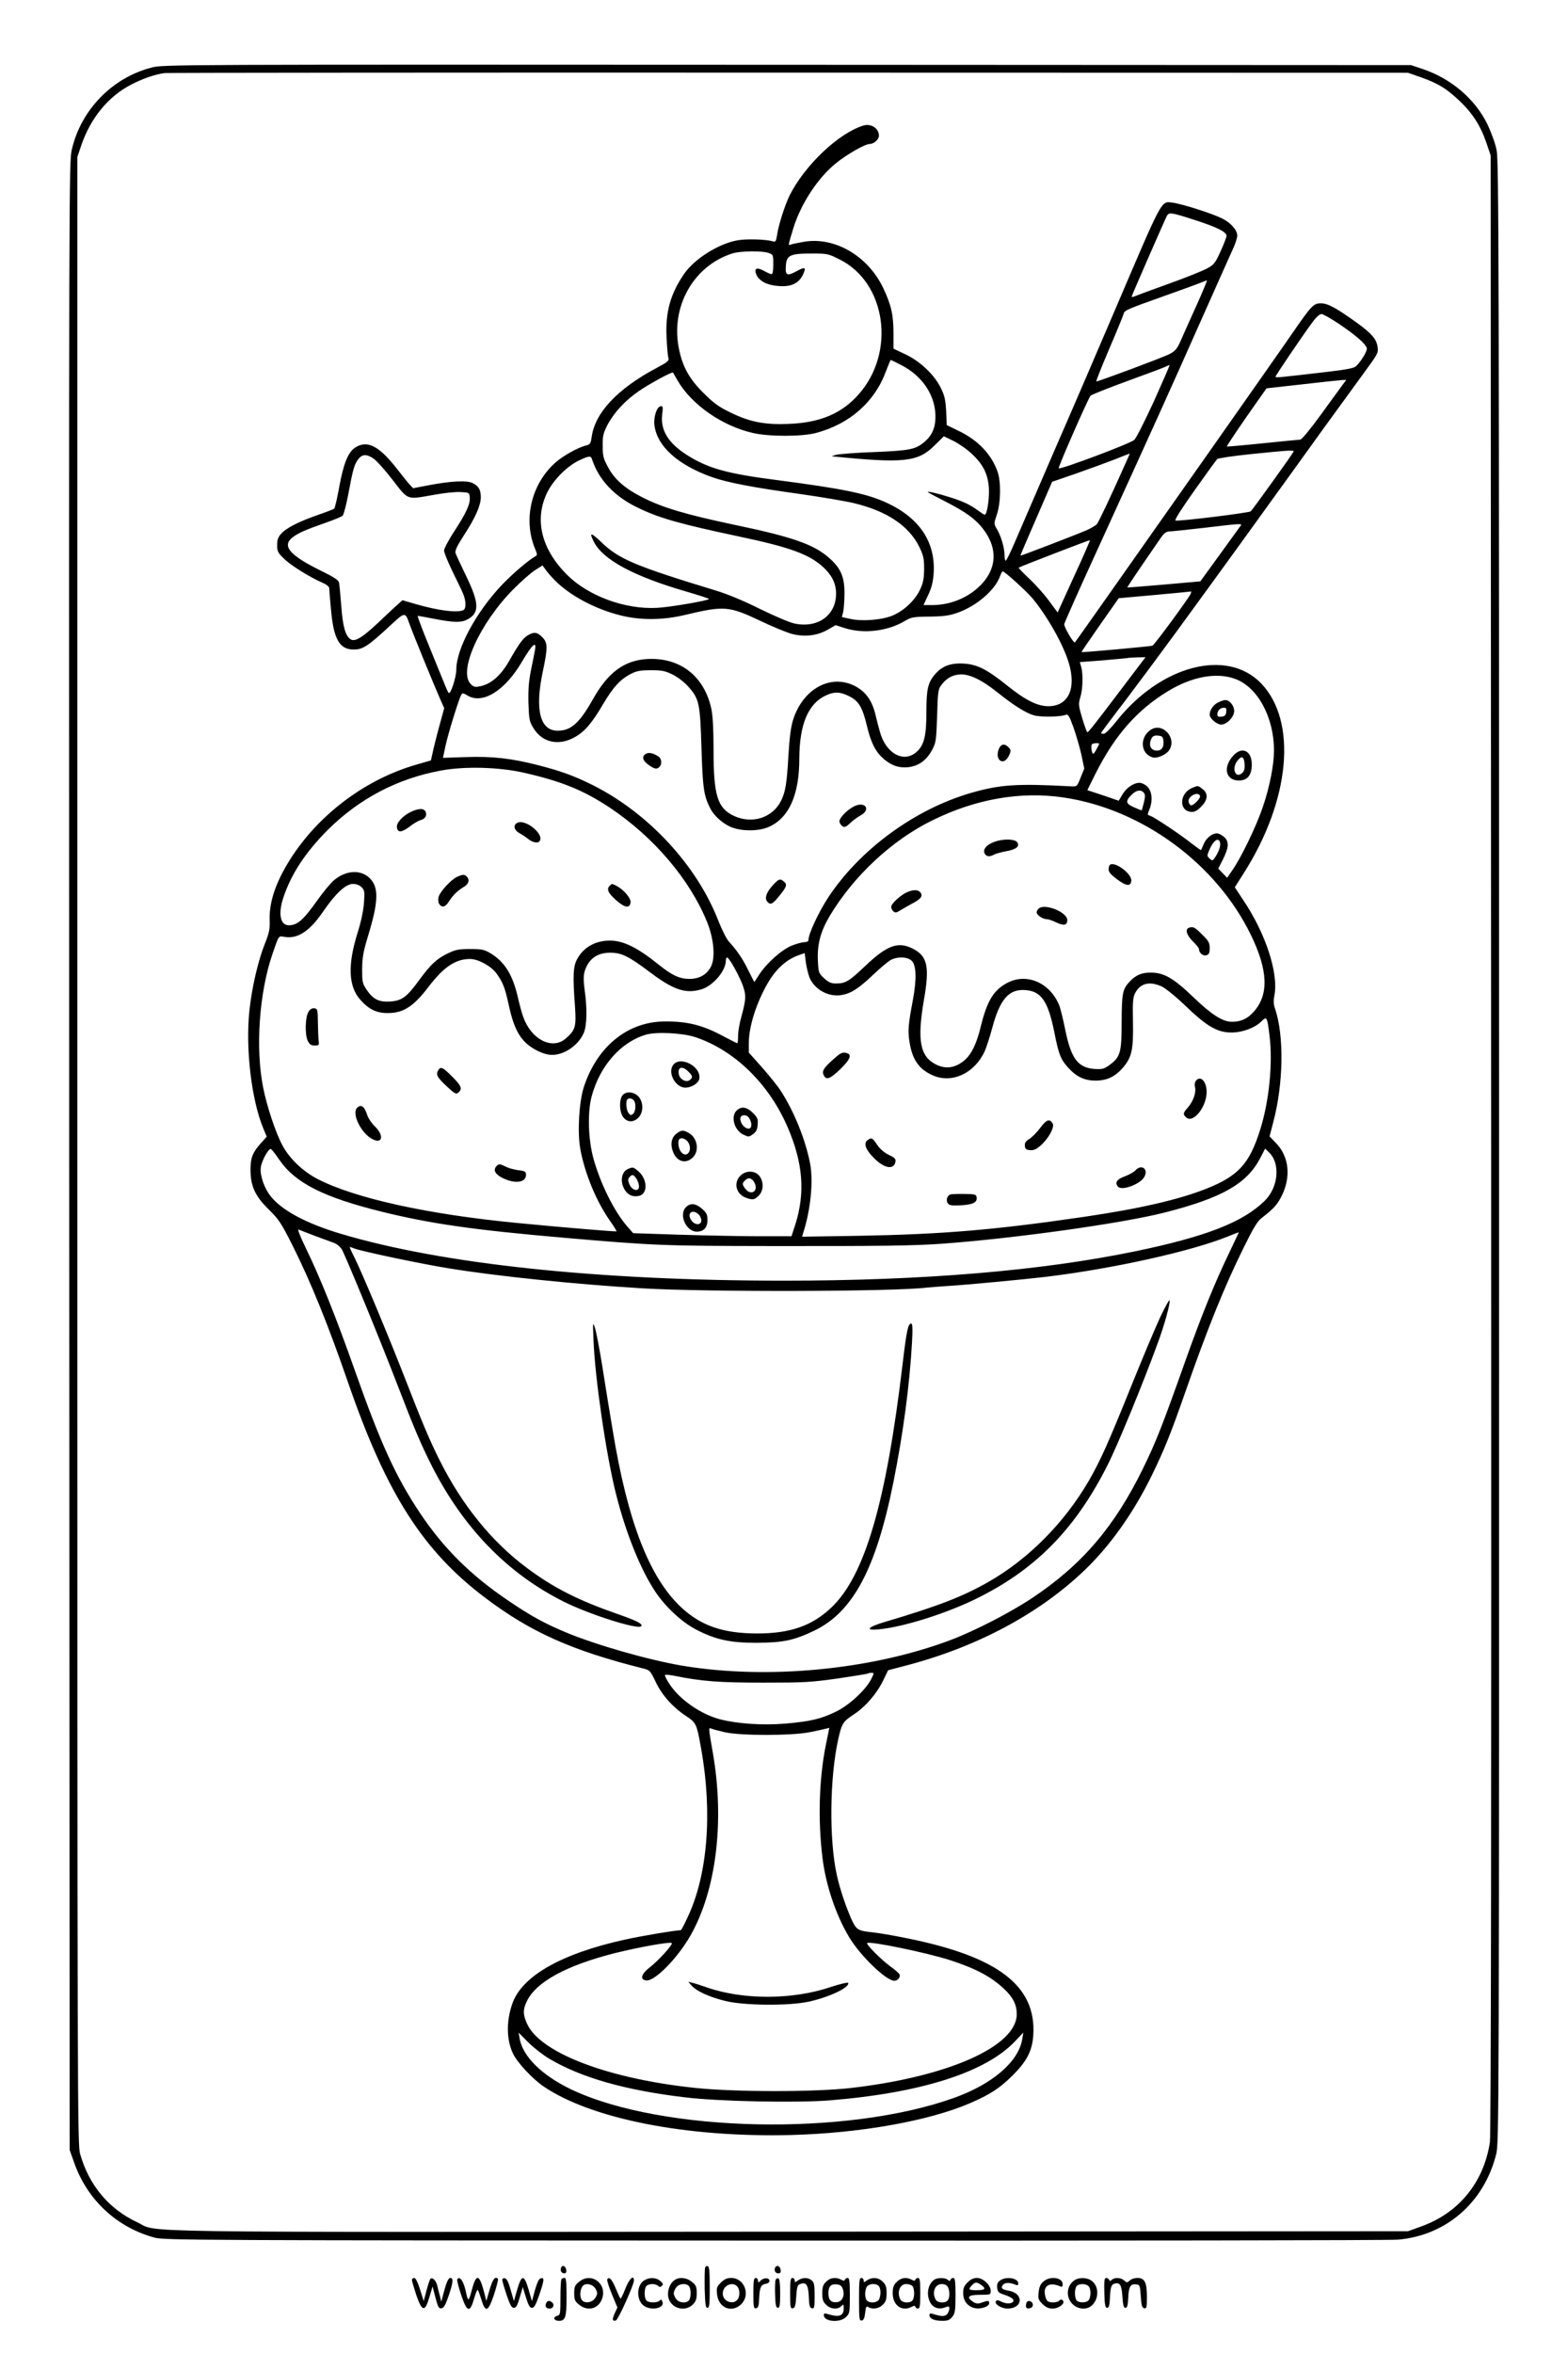 <?xml version="1.0" standalone="no"?>
<!DOCTYPE svg PUBLIC "-//W3C//DTD SVG 20010904//EN"
 "http://www.w3.org/TR/2001/REC-SVG-20010904/DTD/svg10.dtd">
<svg version="1.0" xmlns="http://www.w3.org/2000/svg"
 width="1024pt" height="1536pt" viewBox="0 0 1024 1536"
 preserveAspectRatio="xMidYMid meet">

<g transform="translate(0,1536) scale(0.1,-0.1)"
fill="#000000" stroke="none">
<path d="M990 14919 c-256 -66 -459 -274 -520 -531 -20 -85 -20 -103 -18
-6574 l3 -6489 31 -87 c86 -241 279 -419 524 -485 61 -17 285 -18 4050 -19
2192 -1 4024 1 4071 6 313 28 559 241 639 554 20 79 20 95 20 6543 0 5817 -2
6472 -16 6541 -8 44 -35 117 -60 170 -79 163 -234 297 -419 360 l-80 27 -4075
2 c-4012 2 -4076 2 -4150 -18z m8285 -62 c116 -41 169 -73 254 -153 87 -82
140 -164 179 -279 l27 -80 3 -6450 c2 -4458 -1 -6471 -8 -6519 -40 -262 -203
-462 -449 -550 l-86 -31 -4035 -3 c-4475 -3 -4114 -8 -4265 62 -184 86 -314
241 -372 446 -17 63 -18 281 -18 6550 l0 6485 26 77 c61 178 176 318 324 395
77 40 158 68 220 76 17 2 1850 4 4075 3 l4045 -1 80 -28z"/>
<path d="M5640 14541 c-162 -49 -383 -258 -483 -456 -30 -61 -73 -193 -82
-258 -7 -44 -10 -48 -29 -42 -45 13 -174 17 -231 6 -123 -22 -279 -121 -346
-217 -91 -132 -124 -251 -116 -416 3 -62 8 -123 12 -134 6 -19 -4 -27 -79 -67
-254 -135 -401 -292 -422 -450 -6 -40 -10 -48 -33 -54 -53 -12 -150 -66 -202
-111 -159 -140 -215 -373 -134 -566 14 -34 15 -40 2 -47 -49 -28 -146 -111
-220 -188 -168 -177 -297 -417 -297 -552 0 -50 -38 -166 -50 -152 -4 4 -14 26
-23 48 -9 22 -54 133 -101 248 -47 114 -82 207 -78 207 4 0 53 -9 110 -20 123
-24 173 -25 212 -5 82 42 81 106 -4 281 -35 73 -67 141 -71 153 -5 16 9 46 56
119 74 113 108 192 109 245 0 49 -13 73 -52 93 -38 20 -146 14 -296 -15 l-94
-18 -20 21 c-11 11 -46 55 -78 96 -122 158 -198 199 -278 150 -48 -29 -79
-106 -107 -261 -13 -73 -28 -135 -32 -139 -4 -4 -51 -22 -103 -40 -124 -43
-208 -85 -242 -122 -22 -24 -28 -40 -28 -76 0 -41 4 -50 48 -92 46 -44 164
-117 250 -155 24 -10 42 -25 42 -34 0 -9 5 -69 11 -134 17 -198 55 -267 149
-267 59 0 93 22 228 147 110 102 107 101 137 18 21 -60 163 -406 200 -489 l26
-59 -25 -91 c-14 -50 -34 -127 -44 -170 l-18 -80 -97 -28 c-319 -92 -617 -310
-804 -590 -106 -160 -156 -298 -152 -424 2 -59 -2 -82 -33 -159 -43 -109 -83
-281 -99 -430 -27 -252 14 -591 93 -777 l20 -48 -35 -39 c-57 -63 -71 -97 -71
-176 0 -108 30 -173 120 -261 65 -64 80 -87 153 -231 122 -244 233 -518 366
-903 250 -723 489 -1097 899 -1404 293 -221 563 -341 1021 -456 49 -12 51 -14
87 -89 41 -87 112 -166 200 -224 65 -43 68 -50 97 -212 75 -422 42 -826 -89
-1102 -21 -46 -41 -83 -44 -83 -33 0 -255 -37 -363 -61 -416 -91 -677 -239
-738 -421 -40 -116 -37 -236 6 -325 28 -58 128 -165 199 -213 313 -212 933
-334 1615 -317 452 12 897 91 1168 207 132 57 194 97 278 180 95 94 130 162
137 264 21 323 -230 515 -833 635 -82 17 -179 33 -215 37 -99 10 -108 16 -141
89 -35 79 -75 197 -94 285 -51 229 -47 638 10 890 23 101 30 112 103 160 77
51 150 137 191 223 l31 64 107 28 c465 120 874 337 1173 622 167 159 321 375
440 618 82 167 127 279 219 543 150 429 257 693 384 950 61 124 89 170 115
190 81 63 103 87 133 147 61 124 47 254 -36 341 l-44 46 24 92 c67 251 72 568
11 744 -9 25 -10 50 -3 86 27 146 -59 406 -205 622 l-54 82 59 93 c303 476
350 989 114 1237 -223 233 -658 119 -947 -247 -38 -48 -71 -81 -82 -81 -10 0
-18 2 -18 4 0 3 73 101 163 218 89 118 237 317 329 443 263 360 566 779 743
1025 152 212 287 398 489 675 81 110 88 123 83 157 -7 54 -37 89 -133 159
-136 98 -193 129 -237 129 -49 0 -62 -14 -187 -195 -52 -76 -289 -413 -525
-749 -237 -336 -533 -757 -659 -936 -126 -179 -232 -329 -236 -333 -8 -9 -70
97 -70 118 0 7 88 205 196 441 399 874 496 1089 687 1519 108 242 207 465 221
495 14 30 26 67 26 82 0 36 -42 84 -99 112 -63 32 -264 96 -323 103 -77 9 -59
42 -375 -697 -102 -239 -276 -644 -388 -900 -111 -256 -228 -527 -260 -602
-32 -76 -62 -138 -67 -138 -4 0 -8 17 -8 38 0 46 -23 124 -50 169 -20 34 -20
34 0 94 26 76 28 213 5 279 -40 114 -127 206 -254 267 l-78 38 -4 91 c-4 73
-10 101 -34 150 -42 86 -132 173 -230 220 l-80 38 0 101 c0 121 -15 184 -67
295 -100 209 -315 335 -516 302 -39 -7 -78 -15 -87 -18 -19 -8 -20 -12 16 106
49 160 161 330 279 425 70 57 189 125 219 125 28 0 61 30 61 54 0 48 -51 81
-100 67z m2165 -618 c140 -45 205 -77 205 -102 0 -10 -18 -56 -39 -102 -35
-77 -43 -87 -89 -112 -28 -15 -142 -61 -254 -101 -112 -40 -211 -77 -220 -81
-10 -4 -18 -5 -18 -2 0 6 216 500 230 527 14 26 28 24 185 -27z m-2786 -214
c30 -11 31 -12 31 -75 0 -40 -4 -64 -11 -64 -6 0 -29 10 -50 22 -49 27 -68 15
-48 -28 20 -40 70 -66 142 -71 94 -8 146 23 171 100 7 22 -6 22 -51 -3 -63
-34 -75 -29 -71 32 4 72 26 83 168 83 102 0 109 -1 182 -38 306 -151 370 -608
124 -883 -109 -123 -250 -183 -452 -191 -159 -7 -256 12 -383 74 -77 37 -110
61 -176 127 -92 91 -136 169 -160 284 -59 276 92 547 349 628 51 16 193 18
235 3z m2789 -356 c-44 -98 -91 -201 -103 -230 -19 -41 -32 -56 -67 -74 -39
-21 -463 -179 -478 -179 -4 0 33 93 82 208 49 114 91 217 95 230 6 27 14 30
278 124 110 39 214 77 230 84 17 7 33 13 37 14 3 0 -30 -80 -74 -177z m939
-109 c106 -72 170 -127 179 -156 5 -18 -37 -88 -72 -120 -14 -12 -69 -22 -199
-37 -301 -35 -325 -38 -325 -30 0 8 173 263 242 357 23 31 46 52 58 52 10 0
63 -30 117 -66z m-2856 -270 c127 -67 207 -181 217 -307 6 -86 -15 -144 -69
-190 -59 -51 -94 -58 -329 -68 -118 -4 -231 -13 -250 -18 -19 -5 -30 -9 -25
-10 469 -47 560 -37 669 72 l60 59 64 -31 c35 -18 89 -55 119 -84 74 -69 105
-132 111 -223 4 -69 -12 -174 -27 -174 -4 0 -23 12 -42 26 -51 38 -96 60 -185
88 -82 26 -153 42 -144 33 3 -3 55 -31 116 -62 134 -69 196 -114 246 -180 101
-133 86 -274 -38 -384 -81 -71 -185 -110 -296 -111 l-57 0 30 65 c22 45 32 85
36 137 15 205 -88 364 -304 465 -131 61 -289 93 -718 149 -327 42 -450 76
-589 164 -121 77 -173 161 -162 262 7 54 5 59 -11 56 -25 -5 -46 -73 -39 -125
18 -137 153 -258 374 -337 101 -36 269 -68 572 -110 140 -20 302 -47 359 -61
214 -52 356 -147 424 -284 28 -58 32 -75 32 -146 -1 -66 -6 -90 -28 -137 -35
-72 -110 -140 -185 -169 -71 -27 -195 -36 -269 -19 l-55 12 9 36 c4 21 8 75 8
122 0 103 -24 160 -97 225 -100 90 -237 139 -621 219 -322 68 -473 113 -607
182 -111 57 -178 116 -220 196 -30 55 -34 72 -34 138 -1 65 4 83 31 136 42 80
115 159 205 221 68 47 217 128 223 121 1 -2 15 -25 30 -52 91 -157 290 -296
490 -342 107 -25 322 -25 415 0 220 59 383 203 456 403 15 40 29 73 31 73 3 0
36 -16 74 -36z m1644 -235 c-61 -133 -116 -241 -128 -251 -34 -27 -483 -195
-493 -185 -6 5 194 460 208 474 8 7 118 51 244 97 127 46 239 88 250 94 10 6
20 9 22 8 1 -2 -45 -108 -103 -237z m1233 109 c-13 -18 -77 -106 -142 -195
-69 -95 -125 -163 -135 -163 -9 0 -119 -11 -246 -24 -126 -13 -232 -22 -233
-21 -2 2 55 88 127 192 l132 188 232 26 c127 15 245 27 261 28 l28 1 -24 -32z
m-320 -436 c-7 -16 -268 -380 -280 -390 -13 -10 -466 -66 -491 -60 -9 2 37 74
124 197 75 106 142 198 148 204 6 6 107 21 223 33 246 25 281 27 276 16z
m-1092 -64 c-98 -221 -181 -396 -193 -410 -8 -9 -38 -26 -66 -39 -75 -32 -431
-169 -433 -166 -1 1 45 110 103 242 l104 240 157 54 c86 30 200 72 252 92 52
21 96 38 97 38 2 1 -8 -23 -21 -51z m-4916 18 c19 -13 76 -76 125 -140 104
-134 87 -128 270 -96 63 12 141 20 172 18 57 -3 58 -3 61 -35 4 -43 -24 -103
-103 -224 -36 -55 -65 -110 -65 -123 0 -13 25 -74 54 -134 30 -61 62 -127 70
-147 21 -49 21 -101 0 -109 -44 -17 -164 -1 -307 40 l-89 26 -26 -24 c-15 -12
-72 -66 -127 -118 -106 -100 -155 -131 -184 -114 -35 22 -52 81 -62 216 -6 73
-12 143 -15 155 -3 16 -32 35 -117 77 -206 101 -259 163 -185 219 39 29 77 46
213 94 55 19 106 40 113 47 7 7 24 73 38 147 29 156 38 189 65 223 25 32 54
33 99 2z m1426 -3 c43 -134 146 -243 295 -315 143 -70 269 -106 674 -192 326
-69 451 -115 542 -199 56 -52 83 -106 83 -172 0 -141 -117 -226 -268 -196 -33
6 -128 47 -227 95 -108 54 -214 98 -290 121 -523 159 -633 205 -746 314 -71
68 -84 69 -50 3 59 -116 260 -224 601 -323 83 -24 150 -46 150 -49 0 -10 -257
-54 -340 -58 -209 -11 -449 78 -587 216 -169 169 -215 362 -129 538 42 84 131
173 211 210 60 28 74 30 81 7z m4236 -435 c-5 -7 -67 -92 -136 -188 l-127
-175 -237 -21 c-130 -11 -238 -20 -240 -19 -2 2 84 129 218 323 22 32 36 42
57 43 16 0 116 11 223 23 242 29 256 30 242 14z m-1088 -331 l-107 -235 -57
77 c-31 42 -89 107 -129 144 -40 38 -71 70 -69 71 8 7 463 182 466 180 2 -1
-44 -108 -104 -237z m-3371 -44 c100 -92 252 -170 405 -209 132 -34 278 -33
422 1 260 62 289 60 498 -39 75 -36 164 -72 196 -82 85 -24 170 -15 239 24
l54 31 63 -20 c122 -38 279 -19 390 48 41 24 54 27 160 28 90 1 129 6 180 24
126 43 249 149 281 240 6 17 14 31 17 31 14 0 153 -127 194 -175 98 -118 199
-297 237 -419 52 -170 -1 -286 -133 -286 -70 0 -149 39 -266 133 -132 106
-196 139 -282 145 -87 6 -145 -15 -191 -69 -47 -54 -57 -97 -57 -246 0 -158
-15 -218 -65 -262 -84 -74 -201 -9 -239 133 -8 28 -22 82 -31 120 -23 88 -64
143 -134 179 -158 79 -338 -20 -402 -223 -14 -46 -23 -113 -30 -230 -10 -183
-20 -242 -49 -299 -56 -110 -189 -152 -307 -97 -107 50 -133 132 -133 426 0
137 -5 227 -14 271 -46 216 -205 339 -420 327 -149 -9 -255 -87 -353 -261 -88
-157 -144 -207 -231 -207 -116 0 -150 138 -97 387 33 157 33 187 -4 224 -34
34 -54 36 -97 10 -29 -18 -58 -58 -118 -164 -54 -95 -116 -150 -186 -166 -38
-8 -45 -7 -66 14 -83 83 58 396 280 620 50 50 113 106 140 123 l49 31 27 -37
c15 -20 48 -56 73 -79z m4133 -69 c-10 -25 -238 -336 -250 -339 -15 -5 -459
-45 -463 -42 -1 2 53 81 120 177 l123 175 234 21 c129 12 237 22 239 23 2 0 0
-6 -3 -15z m-4282 -366 c-3 -18 -15 -77 -26 -131 -15 -76 -19 -126 -17 -216 4
-110 6 -121 34 -166 57 -92 162 -115 265 -59 67 36 115 92 189 218 65 110 111
161 181 197 37 19 60 24 130 24 73 0 93 -4 142 -28 33 -16 76 -49 102 -78 72
-80 78 -107 87 -399 8 -263 15 -314 57 -396 27 -54 92 -109 150 -128 70 -24
177 -21 237 8 129 60 195 209 195 444 1 224 58 360 175 413 54 25 92 24 151
-6 62 -31 86 -71 115 -191 26 -111 57 -172 110 -218 52 -44 98 -60 160 -54 66
7 118 43 154 109 28 52 29 59 35 226 4 153 7 175 26 199 32 44 68 66 117 71
61 7 145 -32 250 -116 109 -87 187 -136 241 -151 46 -12 173 -10 207 4 14 6
23 -9 49 -81 17 -48 41 -129 52 -179 l19 -91 -24 -59 c-23 -59 -24 -59 -63
-57 -352 19 -462 12 -653 -43 -366 -106 -724 -368 -930 -679 -64 -97 -131
-240 -131 -280 0 -9 -9 -15 -25 -15 -13 0 -49 -9 -80 -21 -65 -24 -167 -114
-217 -191 l-32 -49 -39 77 c-37 76 -74 130 -128 189 -15 17 -45 77 -68 135
-140 361 -456 702 -818 884 -125 62 -204 91 -358 131 -177 45 -297 59 -474 53
l-148 -5 17 81 c18 81 84 295 101 328 9 16 11 16 42 -2 98 -60 245 31 356 221
67 113 96 139 85 77z m3830 -255 c-189 -250 -216 -283 -223 -283 -3 0 -18 41
-33 90 -25 85 -26 93 -13 138 17 53 19 152 6 198 l-9 32 147 11 c80 7 153 14
161 15 8 2 39 4 68 5 l53 1 -157 -207z m743 65 c147 -54 253 -251 253 -467 0
-92 -28 -237 -72 -366 -42 -126 -144 -337 -201 -417 l-33 -48 -29 30 -29 30
28 55 c41 81 44 118 13 149 -15 14 -37 26 -50 26 -33 0 -71 -32 -87 -72 -8
-18 -15 -35 -16 -37 -2 -2 -31 19 -66 46 -74 59 -240 169 -267 178 -18 5 -19
8 -5 40 23 57 18 118 -12 149 -15 15 -38 26 -53 26 -38 0 -87 -34 -112 -78
l-23 -39 -102 35 -103 34 53 107 c127 252 272 417 475 540 157 95 318 124 438
79z m-889 -425 c-36 -74 -43 -79 -50 -33 -2 16 0 32 6 34 18 7 48 6 44 -1z
m-3753 -188 c245 -56 387 -114 560 -229 285 -191 519 -466 632 -743 45 -110
56 -235 26 -293 -27 -52 -75 -80 -140 -80 -65 0 -113 22 -204 95 -137 110
-228 155 -316 155 -96 0 -174 -45 -215 -123 -25 -47 -28 -109 -13 -307 9 -132
3 -154 -60 -209 -88 -77 -226 -7 -278 141 -9 24 -25 83 -36 132 -34 146 -87
229 -179 284 -41 24 -57 27 -132 27 -71 0 -94 -4 -140 -26 -76 -36 -113 -69
-191 -175 -85 -116 -115 -137 -194 -142 -72 -4 -110 16 -152 79 -26 39 -28 50
-28 133 1 76 7 111 37 211 70 227 73 322 14 381 -60 60 -157 54 -236 -13 -22
-19 -71 -78 -109 -132 -91 -128 -129 -161 -185 -161 -56 0 -71 76 -35 182 51
154 145 295 288 439 207 206 457 337 741 389 155 29 382 23 545 -15z m4045
-130 c9 -11 10 -25 0 -65 -7 -27 -13 -50 -15 -50 -2 0 -24 9 -49 20 -54 23
-58 40 -17 81 32 32 62 37 81 14z m-523 -31 c512 -76 997 -432 1223 -899 111
-229 117 -387 19 -498 -41 -47 -84 -67 -144 -67 -60 0 -132 46 -249 158 -132
127 -193 162 -278 163 -61 1 -99 -15 -140 -58 -47 -50 -52 -75 -53 -263 0
-201 -8 -230 -79 -282 -36 -26 -47 -29 -97 -26 -110 8 -154 67 -193 259 -14
70 -32 142 -40 160 -61 144 -209 208 -334 145 -91 -46 -135 -117 -176 -283
-30 -126 -68 -198 -122 -236 -57 -40 -111 -45 -169 -17 -107 52 -127 157 -81
424 38 217 23 285 -74 334 -95 48 -167 22 -311 -115 -105 -100 -128 -113 -190
-113 -31 0 -47 7 -77 34 -36 34 -37 36 -41 120 -4 106 19 189 80 291 157 260
404 490 666 619 285 141 579 192 860 150z m1019 -289 c8 -20 -1 -53 -26 -94
-20 -32 -22 -32 -40 -16 -18 16 -18 20 -4 53 26 62 58 88 70 57z m-5605 -296
c20 -20 21 -29 16 -103 -4 -52 -19 -123 -42 -196 -65 -207 -60 -348 17 -435
57 -65 108 -89 184 -88 100 1 166 44 264 173 98 128 175 180 270 180 53 0 137
-46 172 -94 41 -56 56 -94 79 -200 25 -118 52 -185 96 -236 38 -44 106 -83
163 -94 84 -15 190 49 231 138 22 49 25 159 7 284 -8 62 -8 92 0 121 25 81 81
122 167 122 73 0 119 -22 255 -124 158 -120 238 -146 341 -115 75 22 159 121
159 186 0 12 4 22 8 22 12 0 69 -99 98 -170 28 -73 28 -99 -5 -219 -12 -41
-21 -96 -21 -123 0 -26 -2 -48 -5 -48 -3 0 -42 20 -88 44 -138 75 -239 100
-392 98 -238 -3 -436 -165 -522 -427 -31 -96 -43 -291 -24 -401 28 -159 104
-345 195 -474 25 -35 44 -66 42 -68 -3 -3 -366 27 -641 54 -588 56 -1064 161
-1310 287 -97 50 -187 136 -232 223 -43 80 -100 252 -124 372 -52 258 -27 619
60 874 44 127 38 119 81 112 84 -14 163 38 249 164 83 121 149 182 196 182 22
0 43 -8 56 -21z m2924 -586 c31 -80 122 -132 208 -119 63 10 112 41 206 130
48 46 102 91 119 100 42 22 104 21 133 -3 33 -27 37 -117 11 -257 -31 -164
-34 -203 -22 -278 18 -113 61 -175 150 -215 124 -56 271 10 339 153 11 23 34
93 51 156 50 188 109 255 216 247 104 -7 149 -73 190 -278 28 -143 41 -174 90
-229 54 -59 106 -84 179 -84 74 0 128 26 179 85 57 68 68 114 65 296 -3 133 0
163 14 190 34 65 94 80 175 43 23 -11 93 -67 156 -128 137 -132 207 -172 297
-172 72 0 151 29 194 70 39 38 40 36 56 -93 22 -181 -3 -429 -63 -617 -69
-217 -142 -297 -348 -379 -181 -72 -437 -131 -805 -185 -582 -85 -917 -113
-1459 -123 l-378 -6 7 24 c49 150 67 336 46 451 -30 158 -107 348 -196 483
-21 31 -75 98 -121 150 l-84 94 0 58 c0 102 40 238 107 365 59 113 131 182
222 214 l36 12 7 -56 c4 -32 15 -76 23 -99z m-745 -393 c258 -86 483 -306 605
-591 99 -230 114 -424 50 -629 l-26 -80 -214 0 c-117 0 -350 5 -517 10 l-303
10 -36 41 c-88 99 -182 290 -226 456 -32 123 -36 292 -10 393 53 201 191 358
356 406 68 20 239 11 321 -16z m-2715 -802 c104 -151 289 -244 669 -338 321
-79 602 -119 1191 -170 588 -51 647 -53 1345 -54 709 -1 937 2 1120 15 470 34
1179 133 1457 204 375 96 534 187 622 353 l33 64 24 -23 c77 -72 64 -228 -27
-318 -143 -140 -384 -234 -849 -330 -615 -127 -1386 -191 -2290 -191 -1213 0
-2231 108 -2894 306 -224 67 -380 150 -455 241 -44 53 -74 138 -68 191 4 40
48 122 65 122 5 0 30 -32 57 -72z m230 -495 c50 -18 106 -39 125 -46 20 -7 42
-26 53 -44 25 -44 245 -578 357 -869 118 -307 159 -402 232 -547 205 -402 493
-699 859 -882 165 -83 483 -184 506 -161 15 14 -27 36 -157 81 -257 90 -413
169 -588 299 -229 170 -424 410 -570 702 -65 129 -114 245 -232 549 -110 281
-275 676 -326 778 -19 37 -32 67 -30 67 3 0 16 -4 30 -10 50 -19 434 -100 614
-129 310 -51 831 -105 1267 -131 418 -25 1648 -22 1860 5 17 2 75 6 130 10
133 8 490 42 645 60 437 53 949 166 1190 264 39 16 70 28 70 26 0 -1 -29 -62
-64 -136 -94 -195 -181 -411 -280 -689 -158 -445 -197 -543 -281 -715 -186
-381 -399 -630 -725 -847 -143 -95 -374 -214 -530 -273 -515 -195 -1194 -261
-1750 -169 -221 37 -566 135 -769 220 -136 57 -229 108 -371 205 -245 165
-423 342 -575 569 -160 239 -259 456 -428 935 -120 340 -228 611 -320 798 -37
76 -56 125 -47 121 8 -4 56 -22 105 -41z m3634 -2895 c-36 -70 -144 -170 -229
-211 -99 -48 -166 -64 -327 -78 -146 -13 -314 -2 -428 27 -129 33 -269 131
-335 234 -18 28 -30 53 -27 56 3 3 29 1 59 -5 184 -37 297 -45 583 -45 263 0
308 2 485 27 107 16 196 30 199 33 2 2 13 4 23 4 17 0 17 -2 -3 -42z m-954
-346 c102 -23 439 -23 555 1 47 9 94 20 106 23 l20 5 -23 -113 c-44 -219 -52
-487 -22 -733 21 -177 87 -374 173 -518 72 -122 243 -287 296 -287 23 0 42 24
35 41 -4 8 -31 32 -61 53 -59 43 -159 144 -151 152 15 15 391 -63 543 -112
168 -55 268 -108 352 -188 58 -54 82 -103 82 -164 0 -210 -448 -409 -1083
-482 -235 -27 -751 -27 -1012 0 -562 58 -1005 224 -1099 411 -31 64 -33 99 -5
156 61 126 258 233 573 313 161 40 363 76 373 66 9 -9 -88 -116 -143 -158 -57
-44 -67 -81 -23 -86 55 -6 204 145 288 293 168 294 224 744 147 1189 -31 178
-30 170 -8 161 9 -4 49 -14 87 -23z m-1148 -2131 c209 -124 498 -206 886 -252
222 -27 726 -37 943 -20 598 48 1021 183 1213 386 l54 57 -7 -42 c-23 -147
-193 -294 -444 -384 -701 -252 -1901 -227 -2496 52 -195 92 -324 218 -343 338
l-6 35 64 -64 c35 -35 97 -83 136 -106z"/>
<path d="M6533 10488 c-17 -21 -23 -60 -12 -80 15 -28 46 -22 64 12 19 37 19
45 -1 64 -19 19 -38 20 -51 4z"/>
<path d="M4218 10439 c-30 -17 -21 -47 23 -76 31 -21 45 -24 57 -16 27 16 27
59 0 76 -35 22 -61 27 -80 16z"/>
<path d="M5575 10095 c-47 -25 -96 -77 -93 -99 2 -10 11 -24 20 -30 14 -8 24
-4 50 21 18 17 49 40 68 50 72 40 28 96 -45 58z"/>
<path d="M5046 9580 c-41 -45 -54 -83 -36 -105 20 -24 35 -18 72 28 55 66 61
82 39 101 -26 23 -35 20 -75 -24z"/>
<path d="M7954 10774 c-31 -15 -54 -50 -54 -80 0 -24 47 -64 75 -64 37 0 85
50 85 89 0 34 -30 71 -57 71 -10 0 -32 -7 -49 -16z m54 -61 c-2 -22 -9 -29
-30 -31 -22 -3 -28 1 -28 15 0 24 19 43 43 43 14 0 18 -6 15 -27z"/>
<path d="M7512 10594 c-71 -50 -63 -155 15 -178 28 -9 86 16 107 45 56 80 -43
189 -122 133z m86 -72 c4 -39 -12 -62 -42 -62 -42 0 -58 38 -35 81 8 15 19 19
42 17 28 -3 32 -7 35 -36z"/>
<path d="M8052 10425 c-67 -75 -47 -160 38 -160 57 0 85 35 85 105 0 91 -66
121 -123 55z m76 -52 c2 -28 -2 -46 -14 -57 -44 -44 -74 26 -33 78 28 35 43
29 47 -21z"/>
<path d="M7784 10216 c-86 -38 -85 -156 1 -156 19 0 38 11 61 36 43 44 45 84
8 113 -31 24 -30 24 -70 7z m53 -52 c5 -15 -45 -66 -60 -61 -6 2 -13 13 -15
24 -5 36 64 70 75 37z"/>
<path d="M2685 10061 c-54 -25 -98 -73 -93 -102 5 -36 31 -34 83 5 26 20 57
39 71 42 31 8 45 33 33 56 -12 23 -43 22 -94 -1z"/>
<path d="M3377 9988 c-27 -15 -20 -47 14 -66 17 -9 44 -27 59 -39 30 -24 65
-30 75 -12 29 46 -97 146 -148 117z"/>
<path d="M2985 9636 c-39 -17 -112 -97 -121 -132 -4 -15 -2 -34 3 -43 18 -29
41 -24 66 16 26 41 55 69 100 96 29 18 35 45 15 65 -15 15 -25 15 -63 -2z"/>
<path d="M3982 9578 c-22 -22 -12 -46 40 -93 57 -51 91 -57 96 -16 4 26 -44
83 -90 107 -33 17 -31 17 -46 2z"/>
<path d="M6495 9865 c-52 -18 -78 -50 -65 -76 12 -22 32 -24 63 -7 12 6 49 16
81 22 65 12 89 33 67 60 -17 20 -91 21 -146 1z"/>
<path d="M7247 9713 c-4 -3 -7 -17 -7 -29 0 -17 16 -35 55 -64 61 -45 88 -48
93 -11 7 46 -112 134 -141 104z"/>
<path d="M5924 9536 c-43 -19 -104 -75 -104 -96 0 -10 7 -23 15 -30 12 -10 21
-8 47 9 18 11 55 32 81 46 53 28 66 48 47 70 -15 18 -45 19 -86 1z"/>
<path d="M6782 9428 c-7 -7 -12 -18 -12 -24 0 -17 40 -44 64 -44 11 0 39 -9
63 -21 50 -24 73 -20 73 15 0 52 -150 112 -188 74z"/>
<path d="M7763 9303 c-25 -10 -13 -49 27 -88 22 -21 40 -44 40 -50 0 -25 26
-47 48 -41 18 6 22 15 22 47 0 35 -7 47 -50 89 -47 48 -60 54 -87 43z"/>
<path d="M2015 8756 c-22 -33 -25 -150 -5 -191 12 -23 22 -30 45 -30 27 0 30
3 26 30 -2 17 -4 71 -5 120 -1 84 -2 90 -23 93 -14 2 -27 -5 -38 -22z"/>
<path d="M2860 8370 c-14 -26 -4 -44 59 -103 54 -50 61 -53 79 -35 22 22 13
42 -45 100 -62 63 -77 69 -93 38z"/>
<path d="M2332 8128 c-37 -37 26 -166 100 -204 65 -34 78 22 18 81 -22 21 -45
55 -51 74 -19 60 -41 75 -67 49z"/>
<path d="M3240 7745 c-19 -23 -7 -48 35 -71 82 -44 160 -36 160 16 0 22 -5 26
-50 31 -28 4 -65 14 -82 23 -39 20 -47 20 -63 1z"/>
<path d="M5441 8444 c-64 -57 -75 -77 -61 -104 17 -33 41 -23 108 41 62 61 76
92 46 103 -29 11 -42 6 -93 -40z"/>
<path d="M7810 8305 c-7 -9 -10 -25 -6 -41 9 -35 -11 -92 -45 -132 -33 -37
-35 -45 -14 -65 45 -45 135 66 135 165 0 69 -40 110 -70 73z"/>
<path d="M6794 7998 c-22 -29 -54 -62 -72 -73 -24 -15 -31 -26 -29 -45 2 -20
8 -26 34 -28 25 -2 40 5 71 32 53 48 91 120 76 143 -20 32 -40 25 -80 -29z"/>
<path d="M5665 7917 c-27 -21 -12 -63 44 -118 67 -68 131 -77 139 -21 3 17 -7
26 -43 43 -29 14 -57 37 -76 65 -33 48 -37 50 -64 31z"/>
<path d="M7415 7720 c-10 -11 -41 -28 -69 -39 -53 -19 -67 -41 -45 -67 25 -30
149 17 173 65 27 51 -21 84 -59 41z"/>
<path d="M6208 7563 c-23 -6 -33 -40 -17 -60 11 -12 28 -14 86 -11 78 5 106
19 101 52 -3 19 -10 21 -78 22 -41 1 -83 -1 -92 -3z"/>
<path d="M4394 8405 c-34 -52 19 -145 82 -145 38 0 83 27 90 54 20 82 -127
160 -172 91z m101 -40 c29 -28 31 -38 10 -55 -22 -18 -63 2 -71 34 -12 50 21
62 61 21z"/>
<path d="M4067 8212 c-25 -28 -23 -112 4 -146 27 -34 68 -34 100 0 30 33 32
92 3 131 -27 35 -82 43 -107 15z m71 -34 c17 -17 15 -73 -4 -89 -14 -11 -18
-10 -30 6 -14 19 -19 77 -7 88 10 11 28 8 41 -5z"/>
<path d="M4810 8110 c-40 -40 -14 -129 45 -157 34 -16 36 -16 63 4 21 15 28
30 30 62 3 36 -1 46 -31 76 -40 40 -77 45 -107 15z m78 -43 c21 -25 25 -66 8
-73 -29 -11 -71 42 -59 74 7 16 38 16 51 -1z"/>
<path d="M4418 7960 c-34 -26 -42 -71 -22 -121 26 -64 84 -79 129 -34 43 42
30 126 -25 158 -36 22 -52 21 -82 -3z m80 -63 c25 -53 -16 -99 -50 -57 -18 22
-24 71 -11 84 15 14 48 0 61 -27z"/>
<path d="M4103 7730 c-45 -18 -56 -83 -23 -137 21 -35 55 -49 95 -39 57 14 53
110 -6 160 -33 28 -34 29 -66 16z m45 -53 c19 -22 31 -63 22 -76 -12 -21 -47
-4 -60 29 -10 24 -10 33 0 45 15 18 24 19 38 2z"/>
<path d="M4835 7685 c-45 -44 -29 -116 30 -141 47 -19 62 -18 90 11 32 31 34
91 4 129 -28 36 -89 37 -124 1z m93 -47 c27 -57 -27 -86 -63 -35 -19 27 -19
32 1 52 22 22 46 15 62 -17z"/>
<path d="M4480 7480 c-49 -49 0 -159 70 -160 45 0 70 26 70 75 0 37 -5 47 -35
74 -41 36 -76 40 -105 11z m82 -47 c10 -9 18 -27 18 -40 0 -33 -44 -32 -66 2
-30 45 7 75 48 38z"/>
<path d="M7578 6764 c-31 -66 -117 -270 -191 -454 -150 -372 -200 -483 -275
-614 -162 -279 -399 -517 -663 -666 -166 -94 -327 -156 -668 -257 -116 -34
-136 -59 -40 -49 155 15 424 99 616 191 399 191 665 460 878 885 63 124 232
535 326 793 43 116 83 261 77 278 -2 7 -29 -42 -60 -107z"/>
<path d="M3876 6610 c10 -250 82 -742 145 -995 64 -258 162 -501 259 -646 68
-101 173 -198 265 -246 129 -67 223 -87 395 -87 175 1 246 16 379 80 252 122
402 404 515 966 63 313 106 632 122 916 5 89 3 122 -5 122 -21 0 -30 -43 -56
-260 -108 -911 -247 -1387 -467 -1595 -126 -119 -270 -169 -488 -168 -220 1
-364 51 -493 172 -208 196 -349 562 -446 1156 -17 99 -46 279 -65 400 -19 121
-42 240 -50 265 -15 44 -15 42 -10 -80z"/>
<path d="M5425 2389 c-249 -84 -571 -85 -807 -3 -40 14 -84 28 -98 31 l-25 6
24 -27 c34 -36 113 -72 218 -98 119 -30 413 -33 542 -5 136 29 272 94 260 123
-2 5 -53 -7 -114 -27z"/>
<path d="M3664 556 c-7 -19 3 -36 22 -36 10 0 14 8 12 22 -4 26 -26 36 -34 14z"/>
<path d="M4605 558 c-3 -8 -4 -70 -3 -139 3 -102 6 -124 18 -124 13 0 15 22
15 134 0 99 -3 135 -12 138 -7 3 -15 -2 -18 -9z"/>
<path d="M5067 564 c-16 -16 -7 -44 14 -44 15 0 20 5 17 22 -3 22 -19 33 -31
22z"/>
<path d="M2690 477 c0 -7 13 -51 28 -97 38 -111 57 -115 86 -16 l21 70 19 -73
c16 -62 22 -72 39 -69 16 2 27 22 49 88 28 83 30 110 8 110 -12 0 -26 -32 -45
-105 l-13 -50 -10 40 c-6 22 -14 52 -17 67 -8 32 -32 55 -44 42 -5 -5 -16 -40
-26 -77 l-18 -68 -24 76 c-15 48 -29 75 -38 75 -8 0 -15 -6 -15 -13z"/>
<path d="M2986 481 c-3 -4 8 -49 25 -100 39 -116 58 -122 85 -26 10 35 21 61
24 57 4 -4 14 -33 24 -64 26 -88 45 -80 83 36 17 52 28 97 25 100 -18 19 -34
-1 -54 -69 l-22 -75 -12 48 c-34 132 -54 135 -85 15 -7 -29 -16 -53 -20 -53
-4 0 -10 17 -14 38 -14 75 -42 120 -59 93z"/>
<path d="M3280 478 c0 -8 13 -52 28 -98 23 -67 33 -85 48 -85 15 0 23 15 38
67 l20 68 21 -68 c16 -51 25 -67 39 -67 15 0 25 19 48 85 33 98 34 113 11 108
-13 -2 -24 -25 -39 -76 l-20 -74 -22 76 c-29 99 -45 100 -74 1 l-22 -76 -21
73 c-14 50 -26 74 -38 76 -9 2 -17 -3 -17 -10z"/>
<path d="M3667 483 c-4 -3 -7 -58 -7 -121 0 -105 -1 -114 -20 -119 -32 -8 -24
-33 10 -33 43 0 50 23 50 159 0 94 -3 121 -13 121 -8 0 -17 -3 -20 -7z"/>
<path d="M3781 464 c-27 -22 -31 -32 -31 -74 0 -42 4 -52 31 -74 54 -45 123
-30 149 33 41 100 -68 184 -149 115z m109 -46 c13 -25 13 -31 0 -55 -17 -31
-62 -42 -86 -22 -17 14 -19 62 -3 90 16 30 69 22 89 -13z"/>
<path d="M3966 481 c-4 -5 10 -49 30 -97 l36 -87 -18 -39 c-18 -39 -15 -54 9
-45 15 6 117 232 117 260 0 41 -30 13 -56 -53 -15 -39 -30 -68 -32 -65 -3 3
-17 33 -31 67 -25 60 -43 79 -55 59z"/>
<path d="M4214 478 c-63 -30 -61 -148 3 -177 54 -25 124 -3 109 34 -5 14 -9
16 -18 7 -16 -16 -71 -15 -86 0 -16 16 -16 80 0 96 7 7 24 12 38 12 14 0 31
-5 38 -12 9 -9 15 -9 25 1 10 10 7 16 -12 32 -25 21 -64 24 -97 7z"/>
<path d="M4404 475 c-30 -21 -47 -68 -40 -109 14 -73 107 -102 160 -50 21 21
26 36 26 74 0 42 -4 52 -31 74 -35 29 -83 34 -115 11z m94 -37 c16 -16 16 -80
0 -96 -20 -20 -65 -14 -82 10 -9 12 -16 29 -16 38 0 9 7 26 16 38 17 24 62 30
82 10z"/>
<path d="M4708 460 c-28 -28 -30 -36 -25 -78 10 -89 97 -123 158 -63 62 62 20
171 -66 171 -27 0 -44 -8 -67 -30z m116 -42 c6 -18 6 -38 0 -55 -19 -55 -104
-34 -104 25 0 62 84 86 104 30z"/>
<path d="M4920 389 c0 -90 2 -100 18 -97 14 3 18 16 20 68 3 70 12 87 45 92
12 2 22 10 22 18 0 22 -34 24 -56 4 -17 -16 -19 -16 -19 -1 0 10 -7 17 -15 17
-12 0 -15 -18 -15 -101z"/>
<path d="M5065 477 c-3 -7 -5 -52 -3 -98 2 -67 6 -84 18 -84 12 0 15 17 15 94
0 67 -4 96 -12 98 -7 3 -15 -2 -18 -10z"/>
<path d="M5160 389 c0 -90 2 -100 18 -97 14 3 18 17 22 77 4 62 8 75 25 81 40
15 54 -5 57 -83 2 -59 6 -72 21 -75 15 -3 17 6 17 81 0 69 -3 87 -18 100 -23
21 -61 22 -90 1 -20 -14 -22 -14 -22 0 0 9 -7 16 -15 16 -12 0 -15 -18 -15
-101z"/>
<path d="M5395 465 c-20 -19 -25 -34 -25 -75 0 -41 5 -56 25 -75 28 -29 76
-33 99 -9 15 14 16 13 16 -14 0 -51 -30 -61 -107 -37 -17 6 -23 3 -23 -8 0
-43 106 -52 145 -12 24 23 25 30 25 140 0 92 -3 115 -14 115 -8 0 -16 -5 -18
-11 -3 -9 -9 -9 -25 0 -35 18 -72 13 -98 -14z m109 -47 c15 -42 -3 -82 -37
-86 -39 -5 -57 14 -57 57 0 46 16 63 55 59 22 -2 32 -10 39 -30z"/>
<path d="M5610 349 c0 -128 2 -140 18 -137 12 2 18 16 22 50 4 39 8 46 20 38
27 -17 70 -11 95 15 20 19 25 34 25 75 0 41 -5 56 -25 75 -28 29 -70 32 -103
9 -20 -14 -22 -14 -22 0 0 9 -7 16 -15 16 -13 0 -15 -22 -15 -141z m128 89
c15 -15 16 -63 2 -89 -12 -22 -59 -26 -78 -7 -15 15 -16 63 -2 89 12 22 59 26
78 7z"/>
<path d="M5856 464 c-21 -21 -26 -36 -26 -74 0 -79 60 -122 123 -89 16 9 22 9
25 0 2 -6 10 -11 18 -11 11 0 14 20 14 100 0 80 -3 100 -14 100 -8 0 -16 -5
-18 -11 -3 -9 -9 -9 -25 0 -35 18 -68 13 -97 -15z m102 -26 c7 -7 12 -28 12
-48 0 -20 -5 -41 -12 -48 -19 -19 -66 -15 -78 7 -24 47 -4 101 38 101 16 0 33
-5 40 -12z"/>
<path d="M6099 477 c-40 -31 -51 -96 -24 -147 18 -35 57 -48 97 -32 24 9 28 8
28 -7 0 -9 -6 -25 -13 -35 -14 -19 -37 -19 -94 -1 -17 6 -23 3 -23 -8 0 -23
32 -37 84 -37 36 0 48 5 65 26 18 23 21 41 21 140 0 92 -3 114 -14 114 -8 0
-16 -6 -19 -12 -4 -10 -7 -10 -18 0 -17 15 -69 15 -90 -1z m91 -46 c14 -26 13
-74 -2 -89 -19 -19 -66 -15 -78 7 -25 48 -4 101 40 101 19 0 33 -7 40 -19z"/>
<path d="M6319 461 c-23 -23 -29 -38 -29 -71 0 -76 69 -119 144 -90 14 5 26
16 26 25 0 18 -7 19 -49 4 -25 -9 -36 -8 -56 5 -47 31 -32 46 45 46 69 0 70 1
70 26 0 37 -50 84 -90 84 -22 0 -41 -9 -61 -29z m89 -17 c34 -24 26 -34 -28
-34 -54 0 -59 4 -33 32 20 22 32 23 61 2z"/>
<path d="M6532 474 c-17 -12 -22 -24 -20 -47 3 -29 8 -34 53 -49 28 -9 51 -23
53 -32 5 -23 -40 -30 -76 -12 -23 12 -33 13 -38 4 -12 -18 35 -48 75 -48 103
0 109 100 7 117 -43 7 -53 18 -35 39 13 15 45 15 82 -1 12 -5 17 -3 17 9 0 35
-78 48 -118 20z"/>
<path d="M6815 467 c-20 -16 -28 -35 -32 -69 -5 -42 -3 -50 25 -78 23 -22 40
-30 66 -30 42 0 85 35 67 53 -8 8 -14 8 -23 -1 -14 -14 -57 -16 -76 -4 -7 5
-15 24 -18 44 -10 59 32 82 99 53 13 -5 17 -2 17 14 0 44 -82 56 -125 18z"/>
<path d="M7013 472 c-77 -60 -34 -182 64 -182 88 0 123 135 48 184 -32 21 -84
20 -112 -2z m97 -37 c16 -19 15 -71 -1 -91 -14 -17 -61 -18 -77 -2 -7 7 -12
28 -12 48 0 20 5 41 12 48 17 17 63 15 78 -3z"/>
<path d="M7212 393 c2 -79 6 -98 18 -98 11 0 16 14 18 55 3 78 9 97 31 103 35
9 46 -9 51 -85 4 -56 8 -73 20 -73 11 0 16 15 18 65 3 73 14 92 51 88 25 -3
26 -6 31 -78 4 -61 8 -75 23 -78 15 -3 17 6 17 75 0 94 -15 123 -62 123 -17 0
-40 -7 -50 -17 -17 -15 -19 -15 -36 0 -22 20 -63 22 -81 5 -11 -10 -14 -10
-18 0 -3 6 -11 12 -19 12 -12 0 -14 -18 -12 -97z"/>
<path d="M3566 324 c-8 -21 1 -34 24 -34 22 0 33 23 17 39 -16 16 -34 14 -41
-5z"/>
<path d="M6707 334 c-4 -4 -7 -16 -7 -26 0 -14 6 -19 23 -16 14 2 22 10 22 23
0 20 -25 32 -38 19z"/>
</g>
</svg>
